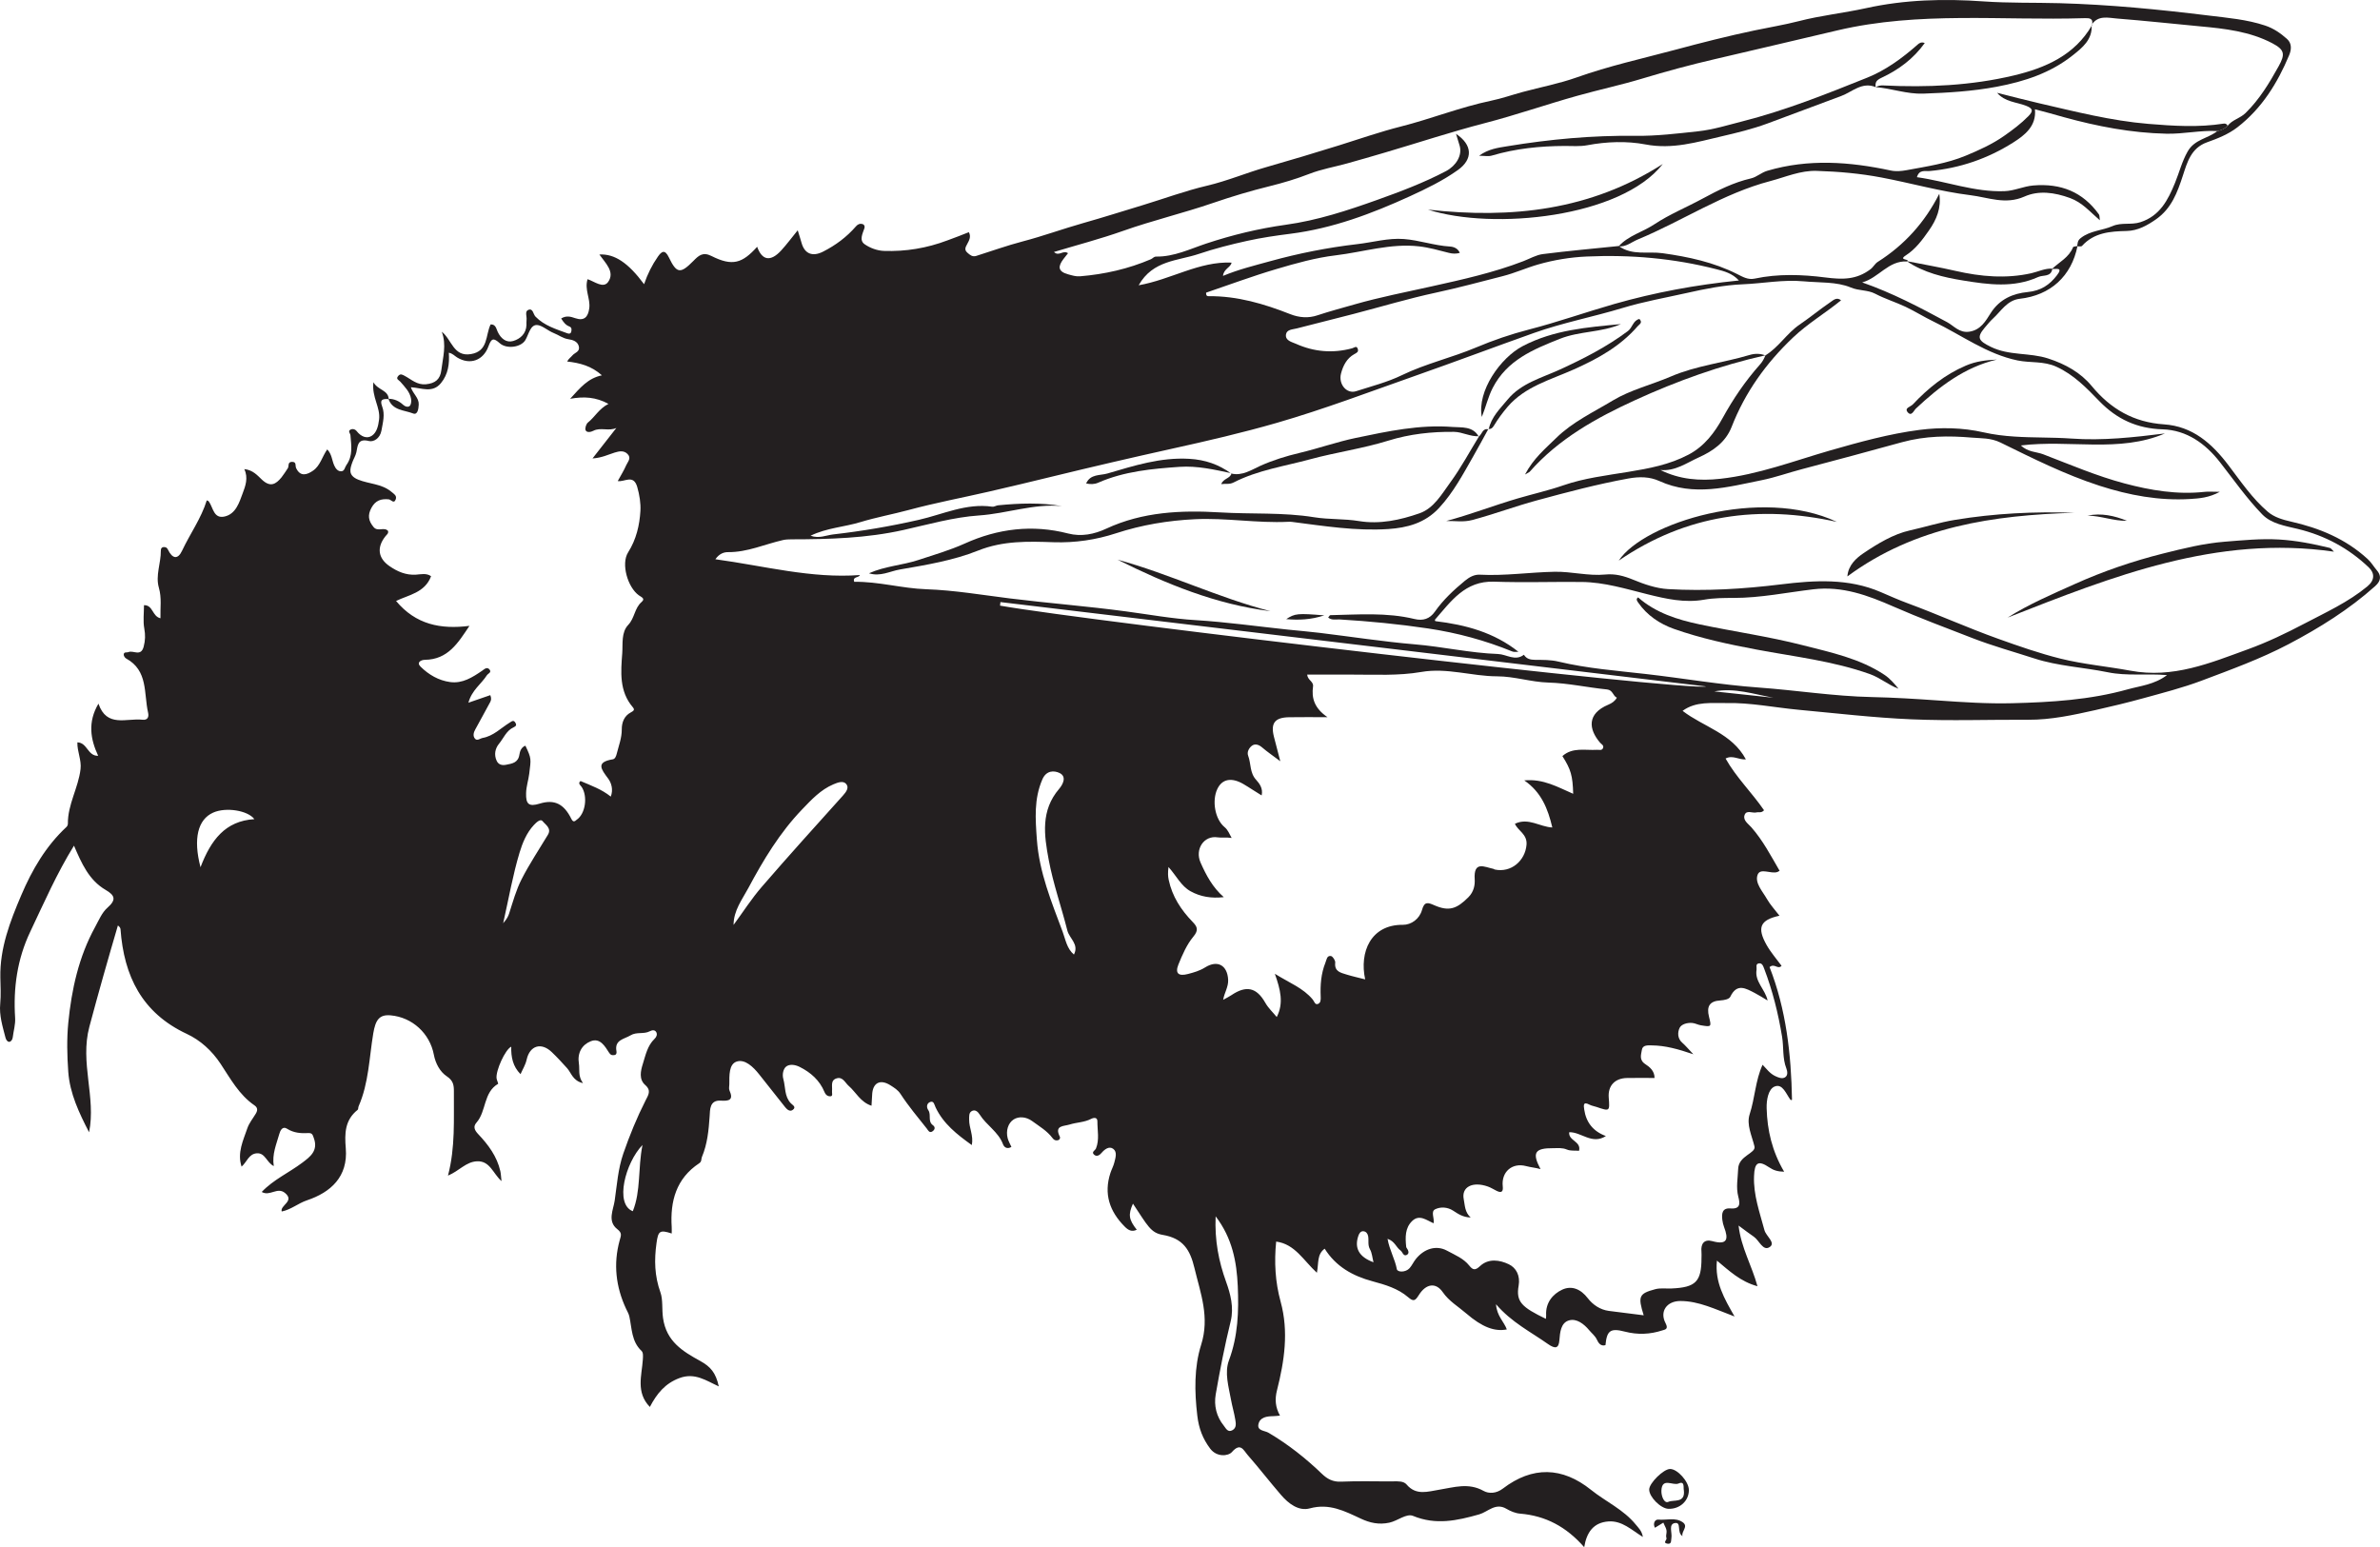 <?xml version="1.0" encoding="UTF-8"?>
<svg xmlns="http://www.w3.org/2000/svg" xmlns:xlink="http://www.w3.org/1999/xlink" width="324.467pt" height="210.929pt" viewBox="0 0 324.467 210.929" version="1.1">
<defs>
<clipPath id="clip1">
  <path d="M 225 207 L 230 207 L 230 210.93 L 225 210.93 Z M 225 207 "/>
</clipPath>
</defs>
<g id="surface1">
<path style=" stroke:none;fill-rule:evenodd;fill:rgb(13.73%,12.16%,12.549%);fill-opacity:1;" d="M 241.773 95.121 C 239.129 94.645 236.477 93.738 233.711 94.258 C 236.398 94.547 239.086 94.832 241.773 95.121 M 187.25 172.086 C 187.086 171.445 187.051 170.816 186.773 170.324 C 186.434 169.723 186.629 169.117 186.52 168.527 C 186.453 168.16 186.23 167.891 185.879 167.859 C 185.5 167.824 185.309 168.133 185.191 168.465 C 184.609 170.145 185.27 171.363 187.25 172.086 M 87.59 156.098 C 85.25 158.523 83.773 164.168 86.27 165.125 C 87.391 162.344 86.949 159.34 87.59 156.098 M 68.598 125.863 C 69.137 125.246 69.285 124.914 69.414 124.527 C 69.922 122.949 70.363 121.324 71.113 119.859 C 72.176 117.777 73.484 115.824 74.691 113.816 C 75.238 112.91 74.355 112.434 73.973 111.949 C 73.691 111.586 73.133 112.102 72.793 112.465 C 71.781 113.543 71.223 114.941 70.828 116.25 C 69.922 119.254 69.383 122.371 68.598 125.863 M 27.336 118.23 C 28.746 114.531 30.707 111.914 34.68 111.676 C 33.797 110.492 30.816 110.004 29.066 110.781 C 26.98 111.707 26.309 114.316 27.336 118.23 M 146.41 130.137 C 147.137 128.723 145.785 127.945 145.512 126.855 C 144.703 123.641 143.586 120.504 142.973 117.23 C 142.34 113.84 141.859 110.5 144.398 107.539 C 144.867 106.992 145.488 105.891 144.457 105.387 C 143.711 105.027 142.648 105.008 142.109 106.246 C 140.941 108.934 141.156 111.633 141.359 114.473 C 141.68 118.949 143.359 122.965 144.879 127.051 C 145.266 128.09 145.441 129.32 146.41 130.137 M 165.727 165.82 C 165.594 169.121 166.133 171.93 167.168 174.789 C 167.73 176.348 168.25 178.23 167.777 180.141 C 166.969 183.43 166.32 186.766 165.738 190.102 C 165.477 191.617 165.836 193.125 166.84 194.363 C 167.109 194.691 167.379 195.359 168.043 194.965 C 168.586 194.645 168.492 194.059 168.414 193.578 C 168.266 192.648 167.988 191.738 167.82 190.809 C 167.5 189.035 166.918 187.137 167.543 185.461 C 168.781 182.145 168.895 178.754 168.746 175.34 C 168.598 172.043 168.012 168.809 165.727 165.82 M 100.008 126.094 C 101.289 124.352 102.457 122.52 103.863 120.895 C 107.488 116.699 111.207 112.586 114.914 108.465 C 115.371 107.957 115.805 107.367 115.344 106.859 C 114.945 106.418 114.254 106.656 113.629 106.922 C 111.867 107.668 110.625 109.023 109.348 110.352 C 106.309 113.516 104.066 117.242 102.023 121.066 C 101.188 122.629 100.016 124.113 100.008 126.094 M 136.391 82.082 L 136.336 82.566 C 148.941 84.777 229.672 94.219 232.605 93.586 C 200.535 89.75 168.465 85.918 136.391 82.082 M 237.07 38.238 C 236.156 37.238 235 36.961 234.012 36.707 C 228.207 35.215 222.27 34.699 216.293 34.973 C 214.082 35.07 211.836 35.441 209.707 36.051 C 208.082 36.516 206.504 37.234 204.848 37.652 C 201.84 38.418 198.844 39.234 195.801 39.887 C 192.012 40.699 188.285 41.824 184.527 42.801 C 181.953 43.469 179.375 44.121 176.797 44.773 C 176.215 44.922 175.414 44.906 175.316 45.609 C 175.203 46.445 176.137 46.629 176.66 46.863 C 179.129 47.973 181.707 48.195 184.336 47.484 C 184.645 47.402 184.953 47.059 185.113 47.59 C 185.23 47.98 184.973 48.094 184.625 48.285 C 183.609 48.844 183.094 49.863 182.82 50.93 C 182.445 52.379 183.598 53.742 184.867 53.336 C 186.965 52.66 189.156 52.102 191.102 51.156 C 194.379 49.566 197.918 48.77 201.254 47.363 C 203.551 46.395 205.98 45.559 208.453 44.922 C 212.367 43.914 216.191 42.555 220.082 41.441 C 225.578 39.875 231.188 38.828 237.07 38.238 M 189.164 168.891 C 189.441 170.453 190.18 171.66 190.43 173.02 C 190.512 173.465 191.633 173.496 192.172 172.887 C 192.5 172.512 192.707 172.035 193.02 171.645 C 194.172 170.211 195.828 169.719 197.27 170.504 C 198.34 171.086 199.523 171.547 200.316 172.551 C 200.789 173.145 201.121 173.223 201.758 172.621 C 202.93 171.516 204.461 171.77 205.691 172.355 C 206.711 172.84 207.273 173.926 207.039 175.266 C 206.641 177.504 207.5 178.219 210.754 179.801 C 210.766 179.625 210.797 179.457 210.785 179.289 C 210.699 177.613 211.68 176.426 212.977 175.82 C 214.254 175.227 215.5 175.723 216.469 176.992 C 217.137 177.859 218.129 178.555 219.324 178.715 C 220.895 178.922 222.465 179.113 224.086 179.316 C 223.281 176.734 223.426 176.355 225.66 175.758 C 226.352 175.57 227.129 175.691 227.863 175.66 C 231.191 175.516 231.965 174.73 231.965 171.5 C 231.965 171.215 231.992 170.93 231.961 170.648 C 231.848 169.539 232.355 168.906 233.43 169.203 C 235.516 169.777 235.668 168.918 235.047 167.293 C 234.93 166.984 234.852 166.652 234.809 166.324 C 234.703 165.473 234.762 164.656 235.918 164.746 C 237.312 164.855 237.219 164.047 236.984 163.148 C 236.652 161.867 236.922 160.617 236.965 159.348 C 237.027 157.539 239.422 157.238 239.188 156.289 C 238.832 154.816 238.07 153.324 238.535 151.898 C 239.258 149.68 239.312 147.305 240.293 145.16 C 240.84 145.715 241.277 146.359 242.035 146.711 C 242.48 146.918 242.93 147.094 243.316 146.895 C 243.797 146.641 243.672 146.02 243.535 145.66 C 242.988 144.266 243.188 142.777 242.953 141.344 C 242.43 138.16 241.66 135.07 240.512 132.062 C 240.359 131.668 240.227 131.25 239.754 131.344 C 239.305 131.43 239.523 131.898 239.473 132.203 C 239.199 133.832 240.641 134.844 240.98 136.402 C 240.352 136.027 239.812 135.676 239.242 135.383 C 238.023 134.758 236.805 133.984 235.895 135.883 C 235.73 136.227 235.07 136.355 234.523 136.391 C 233.082 136.48 232.629 137.188 232.992 138.625 C 233.34 140.008 233.332 140.023 231.855 139.773 C 231.477 139.711 231.117 139.504 230.734 139.465 C 230.047 139.391 229.227 139.621 228.98 140.137 C 228.703 140.719 228.664 141.574 229.352 142.164 C 229.773 142.527 230.129 142.965 230.859 143.73 C 228.727 143.004 227.023 142.543 225.238 142.52 C 224.668 142.512 223.938 142.434 223.836 143.137 C 223.746 143.762 223.418 144.492 224.312 145.078 C 224.855 145.43 225.578 145.98 225.566 146.961 C 224.289 146.961 223.047 146.938 221.801 146.965 C 220.137 147 219.195 148.031 219.32 149.633 C 219.465 151.527 219.465 151.527 217.652 150.91 C 217.336 150.801 216.992 150.754 216.703 150.602 C 215.82 150.137 215.891 150.676 215.977 151.254 C 216.234 153.012 217.188 154.238 218.934 154.879 C 217.023 156.094 215.578 154.309 213.93 154.355 C 213.797 155.535 215.594 155.574 215.273 156.887 C 214.719 156.84 214.109 156.926 213.621 156.719 C 212.996 156.453 212.391 156.535 211.781 156.531 C 209.227 156.512 208.832 157.141 210.02 159.387 C 209.348 159.188 208.711 159.152 208.066 158.977 C 206.129 158.457 204.656 159.793 204.871 161.73 C 204.949 162.434 204.727 162.688 204.047 162.355 C 203.645 162.16 203.266 161.91 202.848 161.762 C 200.758 161.023 199.211 161.816 199.555 163.504 C 199.719 164.32 199.684 165.258 200.496 165.98 C 199.457 165.957 198.785 165.492 198.102 165.047 C 197.328 164.543 196.387 164.508 195.668 164.855 C 195.016 165.172 195.578 166.07 195.445 166.77 C 194.484 166.359 193.504 165.5 192.512 166.469 C 191.543 167.414 191.578 168.691 191.703 169.941 C 191.707 170 191.723 170.062 191.754 170.105 C 192.004 170.445 192.195 170.898 191.754 171.098 C 191.312 171.297 191.207 170.668 190.93 170.473 C 190.332 170.059 190.172 169.223 189.164 168.891 M 167.91 114.238 C 167.191 114.125 166.578 114.246 165.992 114.156 C 164.145 113.867 162.863 115.77 163.676 117.602 C 164.438 119.316 165.316 120.98 166.84 122.309 C 165.152 122.5 163.664 122.258 162.312 121.508 C 161.02 120.797 160.375 119.395 159.301 118.199 C 159.211 118.957 159.219 119.434 159.328 119.949 C 159.809 122.219 161.012 124.047 162.586 125.676 C 163.215 126.324 163.449 126.789 162.691 127.695 C 161.789 128.777 161.195 130.16 160.656 131.488 C 160.168 132.703 160.664 133.129 161.973 132.781 C 162.773 132.57 163.543 132.355 164.289 131.891 C 166.016 130.812 167.332 131.625 167.434 133.562 C 167.484 134.555 166.918 135.332 166.754 136.305 C 167.203 136.055 167.559 135.887 167.883 135.668 C 169.879 134.324 171.293 134.59 172.488 136.691 C 172.926 137.469 173.543 138.008 174.059 138.652 C 175.039 136.742 174.559 134.91 173.801 132.754 C 175.789 134 177.672 134.699 178.965 136.266 C 179.176 136.52 179.262 136.984 179.633 136.883 C 180.07 136.758 180.07 136.281 180.051 135.871 C 179.984 134.289 180.094 132.742 180.695 131.242 C 180.867 130.816 180.891 130.25 181.449 130.336 C 181.695 130.375 182.062 130.945 182.031 131.238 C 181.895 132.461 182.793 132.609 183.578 132.859 C 184.395 133.113 185.234 133.293 186.117 133.52 C 185.301 129.812 186.879 126.039 191.246 126.082 C 192.406 126.094 193.527 125.273 193.863 124.055 C 194.184 122.887 194.66 123.023 195.523 123.406 C 197.574 124.312 198.629 123.875 200.184 122.324 C 200.961 121.551 201.09 120.59 201.047 119.887 C 200.879 117.309 202.367 118.199 203.617 118.457 C 203.668 118.469 203.711 118.527 203.766 118.539 C 205.992 119.027 207.934 117.363 208.113 115.156 C 208.227 113.707 206.926 113.258 206.531 112.305 C 208.371 111.418 209.961 112.746 211.629 112.809 C 211.023 110.246 210.129 107.988 207.801 106.391 C 210.422 106.141 212.398 107.328 214.473 108.219 C 214.406 105.742 214.164 104.914 213.004 103.078 C 214.395 101.836 216.102 102.32 217.711 102.223 C 218.016 102.203 218.438 102.379 218.562 101.922 C 218.652 101.594 218.32 101.457 218.141 101.25 C 216.551 99.395 216.348 97.293 219.262 96.07 C 219.75 95.867 220.164 95.59 220.426 95.117 C 219.879 94.871 219.895 94.074 219.086 93.992 C 216.418 93.727 213.77 93.129 211.105 93.055 C 208.723 92.988 206.469 92.207 204.098 92.203 C 200.645 92.195 197.27 91 193.766 91.609 C 190.629 92.152 187.441 91.961 184.277 91.969 C 182.262 91.973 180.25 91.969 178.207 91.969 C 178.277 92.742 179.102 92.91 179.008 93.578 C 178.785 95.176 179.184 96.547 180.977 97.773 C 178.891 97.773 177.32 97.754 175.754 97.781 C 173.797 97.812 173.207 98.578 173.676 100.441 C 173.934 101.461 174.203 102.477 174.543 103.781 C 173.535 103.023 172.758 102.492 172.047 101.883 C 171.594 101.496 171.078 101.359 170.668 101.672 C 170.293 101.957 169.965 102.516 170.16 103.023 C 170.57 104.102 170.359 105.348 171.25 106.316 C 171.691 106.805 172.219 107.477 172 108.441 C 171.512 108.137 171.145 107.902 170.773 107.672 C 170.348 107.406 169.93 107.125 169.496 106.879 C 167.875 105.945 166.602 106.199 165.957 107.57 C 165.211 109.148 165.625 111.668 166.941 112.758 C 167.43 113.16 167.586 113.676 167.91 114.238 M 207.754 89.262 C 208.113 89.832 208.625 89.949 209.289 89.957 C 210.348 89.969 211.387 89.938 212.473 90.199 C 216.387 91.137 220.422 91.434 224.406 91.891 C 229.52 92.473 234.598 93.363 239.742 93.73 C 244.891 94.102 250.008 94.922 255.18 95.031 C 258.207 95.094 261.23 95.285 264.234 95.496 C 267.602 95.73 270.973 95.957 274.324 95.871 C 279.621 95.738 284.934 95.418 290.07 93.98 C 291.797 93.5 293.711 93.336 295.434 92.035 C 292.559 91.809 289.957 92.184 287.367 91.652 C 284.039 90.973 280.566 90.812 277.367 89.773 C 274.559 88.863 271.691 88.074 268.914 86.996 C 265.316 85.602 261.691 84.25 258.16 82.703 C 254.656 81.164 251.16 79.871 247.215 80.34 C 243.598 80.766 240.027 81.516 236.336 81.516 C 235.035 81.516 233.637 81.52 232.305 81.758 C 229.68 82.219 227.125 81.645 224.645 81.027 C 221.66 80.285 218.727 79.371 215.629 79.34 C 211.645 79.301 207.656 79.438 203.68 79.301 C 199.719 79.168 197.809 81.992 195.625 84.488 C 195.59 84.523 195.68 84.668 195.68 84.68 C 199.824 85.176 203.703 86.227 207.008 88.859 C 206.727 88.852 206.414 88.918 206.172 88.816 C 202.465 87.305 198.676 86.273 194.672 85.676 C 190.668 85.078 186.668 84.691 182.637 84.449 C 182.129 84.422 181.555 84.594 181.07 84.188 C 181.223 84.008 181.285 83.867 181.352 83.867 C 185.188 83.789 189.035 83.469 192.824 84.387 C 194.004 84.672 194.922 84.379 195.625 83.379 C 196.762 81.762 198.184 80.441 199.707 79.18 C 200.367 78.637 201.023 78.312 201.746 78.348 C 205.156 78.527 208.531 78.016 211.926 77.949 C 214.258 77.902 216.531 78.551 218.863 78.324 C 220.18 78.195 221.379 78.508 222.621 79.02 C 224.141 79.648 225.785 80.219 227.402 80.312 C 232.547 80.613 237.684 80.297 242.801 79.668 C 247.406 79.105 252 78.816 256.41 80.723 C 257.625 81.246 258.852 81.793 260.074 82.242 C 264.215 83.773 268.242 85.594 272.406 87.082 C 275.211 88.086 278.059 89.082 280.902 89.789 C 283.996 90.559 287.289 90.852 290.434 91.434 C 296.281 92.52 301.312 90.387 306.465 88.516 C 309.09 87.562 311.637 86.344 314.113 85.043 C 317.066 83.492 320.133 82.102 322.742 79.945 C 323.762 79.102 323.77 78.145 322.926 77.344 C 320.188 74.742 316.98 73.012 313.27 72.113 C 311.582 71.703 309.66 71.418 308.41 70.125 C 306.285 67.934 304.527 65.41 302.641 63 C 300.684 60.5 298.148 58.637 294.828 58.531 C 291.375 58.422 288.613 57.176 286.207 54.691 C 284.473 52.902 282.727 51.078 280.34 49.992 C 278.605 49.203 276.805 49.496 275.066 49.141 C 270.848 48.27 267.406 45.672 263.617 43.848 C 262.316 43.223 261.09 42.445 259.789 41.828 C 258.43 41.188 256.977 40.742 255.652 40.047 C 254.605 39.5 253.453 39.672 252.324 39.195 C 250.398 38.387 248.051 38.555 245.879 38.352 C 243.098 38.094 240.348 38.645 237.582 38.758 C 235.035 38.863 232.457 39.379 229.977 39.938 C 227.07 40.59 224.125 41.105 221.234 41.98 C 217.227 43.195 213.059 43.992 209.117 45.395 C 203.758 47.297 198.422 49.309 193.062 51.191 C 186.77 53.402 180.527 55.781 174.094 57.641 C 169.344 59.012 164.543 60.121 159.734 61.184 C 154.309 62.383 148.906 63.641 143.508 64.957 C 140.605 65.668 137.699 66.359 134.785 67.031 C 131.164 67.863 127.504 68.551 123.922 69.516 C 121.727 70.109 119.48 70.516 117.312 71.176 C 115.109 71.852 112.742 71.953 110.504 73.035 C 111.672 73.457 112.609 72.973 113.582 72.859 C 117.512 72.41 121.395 71.75 125.254 70.871 C 128.559 70.121 131.73 68.566 135.27 69.078 C 135.523 69.117 135.805 68.914 136.082 68.887 C 138.977 68.605 141.875 68.5 144.77 68.996 C 140.922 68.637 137.281 70.012 133.492 70.27 C 130.027 70.504 126.594 71.488 123.188 72.25 C 118.121 73.383 113.039 73.52 107.914 73.527 C 107.52 73.531 107.117 73.539 106.734 73.629 C 104.25 74.195 101.891 75.297 99.262 75.273 C 98.742 75.27 98.094 75.434 97.527 76.242 C 104.219 77.152 110.574 78.891 117.234 78.395 C 117.062 78.82 116.211 78.555 116.449 79.32 C 119.758 79.266 122.984 80.223 126.285 80.332 C 130.113 80.465 133.902 81.113 137.664 81.582 C 142.934 82.238 148.234 82.641 153.504 83.352 C 156.656 83.773 159.805 84.352 163.008 84.543 C 167.199 84.801 171.371 85.391 175.547 85.832 C 177 85.984 178.453 86.102 179.902 86.277 C 184.23 86.801 188.547 87.477 192.887 87.844 C 196.684 88.16 200.414 89.027 204.215 89.16 C 205.387 89.199 206.562 90.184 207.754 89.262 M 52.953 54.367 C 53.719 54.371 54.383 54.652 54.938 55.168 C 55.227 55.438 55.629 55.547 55.855 55.344 C 56.051 55.168 56.094 54.707 56.047 54.398 C 55.887 53.418 55.188 52.746 54.57 52.031 C 54.387 51.82 53.914 51.684 54.293 51.25 C 54.586 50.914 54.84 51.062 55.172 51.242 C 56.09 51.73 56.855 52.508 58.07 52.387 C 59.34 52.262 60.023 51.715 60.172 50.441 C 60.371 48.734 60.906 47.039 60.227 45.223 C 61.598 46.285 61.805 48.676 64.207 48.273 C 66.598 47.875 66.164 45.695 66.887 44.227 C 67.582 44.195 67.656 44.816 67.848 45.23 C 68.281 46.164 69.039 46.762 69.965 46.488 C 70.91 46.207 71.734 45.504 71.773 44.312 C 71.785 44.082 71.75 43.852 71.785 43.629 C 71.852 43.152 71.508 42.453 72.023 42.246 C 72.68 41.984 72.68 42.832 73.004 43.164 C 74.207 44.402 75.812 44.871 77.363 45.445 C 77.617 45.539 77.824 45.477 77.879 45.215 C 77.938 44.945 77.973 44.645 77.617 44.508 C 77.113 44.316 76.82 43.926 76.504 43.418 C 77.215 42.988 77.789 43.16 78.441 43.383 C 79.621 43.781 80.176 43.25 80.336 42.023 C 80.508 40.707 79.668 39.492 80.102 38.062 C 81.039 38.367 82.25 39.379 82.914 38.43 C 83.863 37.066 82.539 35.867 81.711 34.695 C 83.793 34.586 85.637 35.82 87.809 38.746 C 88.285 37.344 88.906 36.113 89.691 34.988 C 90.199 34.258 90.648 33.965 91.188 35.09 C 92.254 37.312 92.762 37.359 94.52 35.582 C 95.23 34.859 95.805 34.301 96.984 34.895 C 99.867 36.348 101.207 35.883 103.223 33.645 C 103.895 35.523 105.059 35.719 106.504 34.141 C 107.262 33.312 107.934 32.402 108.754 31.395 C 108.961 32.074 109.129 32.578 109.27 33.09 C 109.691 34.625 110.781 35.031 112.203 34.309 C 113.93 33.434 115.438 32.309 116.699 30.852 C 116.953 30.555 117.254 30.445 117.605 30.555 C 117.863 30.633 117.918 30.902 117.848 31.109 C 117.594 31.855 117.117 32.754 117.863 33.285 C 118.598 33.809 119.602 34.176 120.504 34.207 C 123.469 34.312 126.359 33.832 129.168 32.77 C 130.141 32.402 131.129 32.051 132.086 31.652 C 132.418 32.27 132.125 32.777 131.859 33.27 C 131.641 33.684 131.414 34.035 131.887 34.453 C 132.246 34.77 132.578 35.051 133.086 34.891 C 135.195 34.227 137.281 33.473 139.418 32.914 C 142.207 32.184 144.91 31.195 147.68 30.41 C 150.391 29.645 153.098 28.785 155.801 27.965 C 158.715 27.078 161.574 26.02 164.555 25.316 C 167.285 24.676 169.902 23.566 172.605 22.793 C 175.941 21.836 179.277 20.844 182.578 19.809 C 185.359 18.938 188.141 17.969 190.957 17.254 C 195.098 16.207 199.078 14.609 203.266 13.734 C 204.719 13.434 206.141 12.934 207.578 12.543 C 210.039 11.879 212.582 11.398 214.949 10.555 C 219.344 8.988 223.887 7.992 228.363 6.793 C 231.938 5.832 235.559 4.91 239.207 4.145 C 241.207 3.723 243.23 3.395 245.227 2.883 C 248.234 2.105 251.355 1.781 254.395 1.113 C 259.695 -0.059 265.078 -0.191 270.422 0.191 C 273.887 0.434 277.332 0.34 280.781 0.434 C 287.586 0.625 294.348 1.285 301.102 2.117 C 303.707 2.438 306.305 2.648 308.824 3.488 C 309.984 3.879 310.914 4.531 311.789 5.309 C 312.5 5.941 312.375 6.82 312.082 7.523 C 310.492 11.332 308.352 14.781 305.031 17.352 C 303.793 18.309 302.324 18.887 300.879 19.402 C 298.691 20.184 298.176 22.164 297.594 23.934 C 296.836 26.254 296.047 28.41 293.941 29.891 C 292.715 30.75 291.434 31.453 289.949 31.488 C 287.684 31.543 285.504 31.691 283.844 33.523 C 283.734 33.645 283.406 33.57 283.18 33.586 C 283.258 33.18 283.191 32.832 283.664 32.457 C 284.965 31.43 286.59 31.441 288 30.824 C 289.23 30.285 290.551 30.699 291.797 30.293 C 294.461 29.434 295.562 27.273 296.52 24.934 C 297.102 23.516 297.461 22.031 298.242 20.656 C 299.191 18.973 301.02 18.895 302.293 17.867 C 302.832 17.766 303.309 17.547 303.699 17.145 C 304.332 16.324 305.391 16.141 306.145 15.402 C 308.043 13.539 309.375 11.328 310.645 9.039 C 311.562 7.395 311.473 6.785 309.785 5.895 C 306.719 4.285 303.297 3.898 299.973 3.594 C 296.184 3.238 292.398 2.824 288.609 2.527 C 287.406 2.434 286.031 2.027 285.148 3.391 C 285.152 3.395 285.195 3.441 285.195 3.441 C 285.441 2.457 284.816 2.457 284.133 2.477 C 272.922 2.824 261.648 1.523 250.516 4.137 C 244.953 5.441 239.387 6.762 233.82 8.055 C 230.477 8.828 227.156 9.727 223.871 10.719 C 220.953 11.598 217.977 12.234 215.047 13.055 C 210.828 14.234 206.68 15.684 202.441 16.781 C 197.875 17.965 193.398 19.445 188.879 20.777 C 187.129 21.293 185.379 21.801 183.621 22.289 C 181.914 22.762 180.145 23.062 178.504 23.703 C 176.723 24.395 174.922 24.93 173.078 25.387 C 170.492 26.023 167.918 26.797 165.422 27.652 C 161.348 29.055 157.16 30.043 153.102 31.48 C 150.035 32.566 146.879 33.391 143.688 34.352 C 144.367 35.016 144.93 34.039 145.605 34.52 C 145.379 34.805 145.176 35.059 144.98 35.312 C 144.242 36.289 144.172 37 145.605 37.395 C 146.156 37.547 146.68 37.715 147.242 37.668 C 150.586 37.391 153.824 36.66 156.914 35.336 C 157.156 35.23 157.297 34.977 157.633 34.98 C 160.055 35.016 162.242 33.938 164.438 33.207 C 167.992 32.027 171.652 31.148 175.277 30.645 C 179.629 30.043 183.699 28.699 187.738 27.258 C 190.918 26.121 194.113 24.918 197.133 23.328 C 198.496 22.609 199.363 21.207 199.004 19.898 C 198.859 19.383 198.691 18.875 198.5 18.246 C 200.762 19.75 200.832 21.703 198.754 23.18 C 196.727 24.625 194.508 25.703 192.234 26.746 C 187.004 29.137 181.684 31.137 175.941 31.867 C 173.957 32.117 171.965 32.406 170.012 32.84 C 167.797 33.328 165.586 33.891 163.441 34.613 C 160.59 35.578 157.164 35.457 155.234 38.891 C 159.66 38.113 163.465 35.609 167.898 35.801 C 167.805 36.445 166.82 36.648 166.734 37.613 C 168.883 36.719 171.004 36.207 173.105 35.625 C 177.027 34.539 181.008 33.75 185.047 33.281 C 187.164 33.039 189.254 32.422 191.391 32.586 C 193.5 32.746 195.531 33.48 197.664 33.609 C 198.188 33.641 198.762 33.855 199.016 34.477 C 198.508 34.617 198.039 34.602 197.531 34.473 C 196.184 34.133 194.832 33.742 193.461 33.586 C 189.598 33.145 185.879 34.355 182.102 34.809 C 179.363 35.137 176.656 35.895 174.004 36.684 C 170.746 37.645 167.559 38.836 164.43 39.898 C 164.41 40.383 164.633 40.379 164.773 40.379 C 168.672 40.34 172.328 41.418 175.898 42.828 C 177.145 43.32 178.402 43.395 179.605 42.988 C 181.277 42.434 182.984 41.98 184.668 41.5 C 188.125 40.508 191.676 39.824 195.191 39.039 C 199.41 38.102 203.629 37.168 207.672 35.609 C 208.555 35.273 209.418 34.758 210.332 34.641 C 213.773 34.203 217.238 33.895 220.691 33.539 C 222.504 34.879 224.684 34.238 226.664 34.52 C 230.211 35.016 233.629 35.75 236.828 37.363 C 237.59 37.746 238.309 38.176 239.211 37.984 C 242.41 37.301 245.699 37.422 248.84 37.824 C 251.191 38.125 253.078 38.152 254.996 36.711 C 255.41 36.402 255.582 35.965 256.008 35.695 C 259.641 33.395 262.422 30.305 264.383 26.422 C 264.68 28.352 264.016 29.93 262.969 31.426 C 262.074 32.715 261.121 33.988 259.816 34.82 C 258.719 35.523 260.488 35.281 259.984 35.645 C 257.438 35.504 256.121 37.898 253.871 38.5 C 257.992 39.938 261.723 41.902 265.449 43.918 C 266.352 44.406 267.094 45.395 268.422 45.227 C 270.043 45.016 270.734 43.715 271.398 42.676 C 272.625 40.746 274.484 40.004 276.418 39.816 C 278.254 39.637 279.418 38.84 280.43 37.523 C 281.309 36.387 280.289 36.711 279.754 36.664 C 280.746 35.719 282.066 35.098 282.617 33.711 C 282.664 33.59 283.016 33.594 283.227 33.539 C 282.406 37.652 279.551 40.262 275.348 40.734 C 273.629 40.93 272.805 42.426 271.703 43.43 C 271.355 43.742 270.918 44.27 270.551 44.707 C 269.43 46.043 269.758 46.477 271.418 47.289 C 273.922 48.52 276.672 48.039 279.234 48.875 C 281.594 49.645 283.648 50.793 285.16 52.621 C 287.762 55.773 290.895 57.57 295.016 57.852 C 298.906 58.117 301.543 60.43 303.84 63.469 C 305.492 65.648 307.059 67.961 309.168 69.766 C 310.047 70.52 311.211 70.855 312.316 71.105 C 316.211 71.988 319.773 73.457 322.773 76.203 C 323.293 76.676 323.598 77.238 324.023 77.734 C 324.633 78.438 324.66 79.148 323.809 79.906 C 320.238 83.098 316.219 85.602 312.004 87.82 C 308.191 89.824 304.133 91.293 300.121 92.805 C 297.574 93.762 294.867 94.457 292.211 95.188 C 290.035 95.789 287.812 96.324 285.621 96.816 C 282.637 97.484 279.609 98.141 276.5 98.125 C 271.207 98.098 265.906 98.293 260.621 98.066 C 255.465 97.848 250.324 97.238 245.18 96.762 C 241.887 96.453 238.594 95.77 235.316 95.848 C 233.402 95.891 231.223 95.566 229.387 96.91 C 232.23 99.105 236.117 99.965 238.016 103.523 C 237.047 103.613 236.227 102.891 235.25 103.41 C 236.672 105.953 238.832 108.047 240.492 110.461 C 240.133 110.875 239.766 110.676 239.457 110.758 C 238.906 110.902 238.074 110.359 237.828 111.148 C 237.609 111.852 238.352 112.312 238.77 112.793 C 240.348 114.59 241.43 116.68 242.617 118.719 C 242.418 118.824 242.371 118.859 242.32 118.879 C 241.406 119.188 239.965 118.258 239.609 119.277 C 239.219 120.387 240.297 121.52 240.887 122.559 C 241.344 123.363 242 124.055 242.598 124.84 C 239.949 125.414 239.496 126.457 240.855 128.855 C 241.422 129.855 242.203 130.738 242.883 131.672 C 242.344 132.23 241.93 131.273 241.246 131.844 C 243.496 137.578 244.199 143.715 244.305 149.945 C 244.227 149.953 244.137 149.984 244.117 149.961 C 243.5 149.164 243.039 147.664 241.922 148.133 C 241.078 148.484 240.816 149.957 240.848 151.078 C 240.926 154.078 241.586 156.945 243.234 159.742 C 242.332 159.719 241.793 159.547 241.211 159.156 C 239.703 158.141 239.195 158.461 239.129 160.344 C 239.031 162.91 239.898 165.277 240.547 167.707 C 240.766 168.531 242.121 169.422 241.273 170.004 C 240.348 170.637 239.84 169.094 239.086 168.59 C 238.484 168.188 237.918 167.738 237.02 167.082 C 237.363 170.098 238.828 172.523 239.598 175.352 C 237.258 174.715 235.758 173.258 234.07 171.859 C 233.762 174.812 235.082 177.039 236.473 179.477 C 233.82 178.484 231.605 177.371 229.094 177.367 C 227.25 177.359 226.219 178.781 227.07 180.395 C 227.504 181.223 226.988 181.258 226.648 181.367 C 224.961 181.922 223.258 181.992 221.508 181.539 C 219.539 181.027 219.062 181.402 218.875 183.383 C 218.207 183.59 217.891 183.031 217.711 182.645 C 217.453 182.094 217.004 181.77 216.648 181.34 C 215.938 180.484 214.941 179.734 213.941 180 C 212.785 180.305 212.68 181.625 212.59 182.73 C 212.5 183.805 212.059 183.953 211.027 183.227 C 208.688 181.574 206.086 180.289 203.953 177.809 C 204.055 179.406 205.051 180.191 205.426 181.242 C 203.773 181.562 202.078 180.949 199.875 179.047 C 198.797 178.113 197.559 177.41 196.691 176.16 C 195.75 174.797 194.406 174.996 193.434 176.551 C 192.926 177.359 192.707 177.48 191.957 176.836 C 190.586 175.656 188.828 175.141 187.148 174.688 C 184.391 173.949 182.121 172.664 180.594 170.234 C 179.512 171.02 179.801 172.199 179.531 173.516 C 177.699 171.844 176.551 169.605 173.98 169.266 C 173.699 172.043 173.852 174.777 174.586 177.449 C 175.711 181.539 175.102 185.555 174.094 189.535 C 173.777 190.773 173.871 191.852 174.5 192.992 C 174.156 193.023 173.875 193.059 173.594 193.066 C 172.719 193.082 171.77 193.191 171.562 194.164 C 171.363 195.082 172.43 195.023 172.945 195.332 C 175.598 196.898 177.996 198.789 180.207 200.918 C 180.949 201.629 181.707 202.047 182.824 201.996 C 185.207 201.887 187.602 201.977 189.992 201.953 C 190.633 201.945 191.359 201.918 191.75 202.371 C 193.062 203.926 194.652 203.344 196.207 203.094 C 198.227 202.77 200.199 202.105 202.246 203.25 C 202.98 203.66 203.996 203.621 204.883 202.941 C 208.922 199.859 212.984 199.969 216.91 203.117 C 218.918 204.727 221.34 205.793 223.008 207.848 C 223.387 208.312 223.836 208.707 223.973 209.535 C 222.422 208.578 221.141 207.293 219.293 207.418 C 217.246 207.559 216.301 208.898 215.977 210.93 C 213.52 208.125 210.695 206.641 207.234 206.355 C 206.594 206.305 205.926 206.023 205.363 205.691 C 203.879 204.816 202.84 206.121 201.656 206.457 C 198.641 207.309 195.754 207.945 192.645 206.664 C 191.734 206.289 190.551 207.34 189.41 207.586 C 187.965 207.898 186.719 207.598 185.535 207.043 C 183.312 206.008 181.23 204.914 178.574 205.637 C 177.047 206.051 175.672 205 174.652 203.816 C 173.09 202.004 171.625 200.109 170.051 198.309 C 169.539 197.723 169.125 196.613 167.949 197.957 C 167.453 198.523 165.887 198.688 164.988 197.496 C 163.973 196.141 163.438 194.758 163.23 193.004 C 162.84 189.711 162.789 186.391 163.754 183.332 C 164.941 179.57 163.676 176.344 162.844 172.887 C 162.25 170.391 161.297 168.824 158.516 168.352 C 156.879 168.074 156.465 167.117 154.457 164.094 C 153.789 165.594 153.883 166.262 154.977 167.652 C 154.301 167.98 153.816 167.715 153.328 167.219 C 151.266 165.148 150.453 162.758 151.387 159.902 C 151.543 159.43 151.793 158.98 151.914 158.496 C 152.074 157.855 152.348 157.039 151.758 156.617 C 151.199 156.215 150.594 156.684 150.156 157.195 C 149.883 157.52 149.48 157.738 149.129 157.391 C 148.773 157.035 149.305 156.844 149.418 156.566 C 149.902 155.363 149.602 154.109 149.609 152.879 C 149.617 152.277 149.09 152.359 148.734 152.547 C 147.816 153.02 146.785 153.004 145.832 153.305 C 145.016 153.562 143.703 153.398 144.488 154.969 C 144.582 155.152 144.457 155.426 144.172 155.461 C 143.891 155.496 143.699 155.438 143.484 155.148 C 142.754 154.172 141.703 153.559 140.73 152.848 C 139.879 152.219 138.875 152.18 138.195 152.613 C 137.422 153.109 137.113 154.168 137.379 155.184 C 137.488 155.59 137.711 155.969 137.887 156.363 C 137.305 156.699 136.898 156.422 136.734 155.984 C 136.105 154.297 134.48 153.41 133.57 151.957 C 133.309 151.535 132.914 151.207 132.453 151.492 C 132.086 151.715 132.129 152.168 132.125 152.645 C 132.113 153.777 132.742 154.82 132.488 156.109 C 130.469 154.664 128.609 153.207 127.547 150.965 C 127.387 150.637 127.324 150.059 126.84 150.223 C 126.355 150.383 126.254 150.914 126.559 151.355 C 126.988 151.977 126.449 152.867 127.18 153.398 C 127.543 153.66 127.465 154 127.129 154.234 C 126.707 154.527 126.523 154.082 126.359 153.871 C 125.133 152.324 123.855 150.805 122.781 149.156 C 122.402 148.574 121.91 148.297 121.426 147.98 C 119.984 147.047 118.945 147.625 118.898 149.312 C 118.883 149.75 118.848 150.184 118.812 150.746 C 117.297 150.25 116.703 148.902 115.699 148.035 C 115.211 147.609 114.902 146.77 114.074 147.008 C 113.172 147.266 113.504 148.105 113.43 148.742 C 113.402 148.992 113.566 149.418 113.262 149.453 C 112.918 149.492 112.594 149.344 112.395 148.859 C 111.746 147.289 110.531 146.207 109.02 145.453 C 108.375 145.129 107.574 145.023 107.113 145.461 C 106.832 145.73 106.594 146.398 106.797 147.125 C 107.105 148.227 106.922 149.461 107.812 150.406 C 108.035 150.645 108.629 150.926 108.062 151.32 C 107.703 151.574 107.328 151.301 107.051 150.953 C 105.871 149.449 104.672 147.961 103.488 146.457 C 102.691 145.453 101.57 144.367 100.449 144.719 C 99.355 145.059 99.434 146.641 99.43 147.809 C 99.43 148.094 99.344 148.418 99.449 148.656 C 100.047 149.992 99.367 150.117 98.266 150.051 C 96.723 149.953 96.805 151.309 96.746 152.184 C 96.617 154.094 96.438 155.965 95.688 157.746 C 95.57 158.027 95.699 158.34 95.316 158.594 C 92.184 160.668 91.348 163.758 91.574 167.297 C 91.59 167.578 91.574 167.863 91.574 168.164 C 89.934 167.621 89.73 167.836 89.504 169.461 C 89.18 171.762 89.23 173.941 90.039 176.199 C 90.398 177.207 90.219 178.496 90.391 179.688 C 90.848 182.898 93.082 184.23 95.465 185.543 C 96.871 186.32 97.586 187.141 97.992 189.008 C 96.277 188.23 94.742 187.086 92.625 187.875 C 90.684 188.602 89.555 189.977 88.594 191.809 C 86.66 189.812 87.5 187.504 87.637 185.363 C 87.668 184.887 87.711 184.402 87.453 184.164 C 86.082 182.875 86.156 181.105 85.801 179.484 C 85.711 179.082 85.516 178.781 85.355 178.43 C 83.957 175.434 83.598 172.309 84.477 169.109 C 84.66 168.453 84.848 168.109 84.168 167.582 C 82.762 166.492 83.621 164.934 83.801 163.676 C 84.113 161.543 84.246 159.395 84.973 157.277 C 85.84 154.773 86.828 152.359 88.02 150.008 C 88.375 149.305 88.832 148.68 87.969 147.926 C 87.07 147.141 87.348 145.969 87.633 145.059 C 88.008 143.871 88.258 142.555 89.238 141.625 C 89.523 141.355 89.633 141.004 89.465 140.707 C 89.273 140.371 88.898 140.426 88.574 140.598 C 87.758 141.02 86.781 140.648 85.969 141.145 C 85.094 141.676 83.746 141.746 84.043 143.32 C 84.078 143.516 84.059 143.801 83.75 143.84 C 83.469 143.875 83.262 143.863 83.059 143.547 C 82.469 142.629 81.801 141.445 80.531 141.957 C 79.336 142.438 78.684 143.543 78.922 145 C 79.051 145.812 78.766 146.676 79.477 147.664 C 78.086 147.348 77.883 146.262 77.32 145.633 C 76.641 144.879 75.949 144.125 75.219 143.43 C 73.801 142.07 72.238 142.52 71.801 144.449 C 71.633 145.195 71.254 145.777 70.965 146.441 C 69.914 145.391 69.66 144.098 69.699 142.695 C 68.883 143.062 67.555 145.988 67.699 147.023 C 67.734 147.281 67.961 147.727 67.906 147.758 C 65.883 148.941 66.324 151.492 64.961 153.043 C 64.484 153.582 64.672 154.066 65.199 154.621 C 66.566 156.062 67.758 157.656 68.211 159.664 C 68.293 160.027 68.301 160.41 68.371 161.023 C 67.188 159.957 66.805 158.254 65.043 158.32 C 63.527 158.379 62.594 159.648 61.074 160.27 C 62.094 156.379 61.844 152.598 61.879 148.828 C 61.887 147.961 61.809 147.328 60.906 146.73 C 59.98 146.113 59.371 144.973 59.148 143.793 C 58.605 140.895 56.211 138.684 53.254 138.422 C 51.703 138.285 51.195 139.059 50.887 140.883 C 50.332 144.215 50.277 147.66 48.887 150.828 C 48.824 150.98 48.859 151.227 48.754 151.309 C 47.012 152.695 46.969 154.523 47.141 156.551 C 47.465 160.441 45.066 162.559 41.859 163.637 C 40.633 164.047 39.688 164.91 38.406 165.164 C 38.145 164.316 40.234 163.766 38.848 162.633 C 37.801 161.777 36.797 163.141 35.68 162.5 C 37.281 160.816 39.391 159.879 41.191 158.527 C 42.289 157.707 43.406 156.871 42.789 155.168 C 42.637 154.746 42.582 154.449 42.062 154.473 C 41.039 154.523 40.062 154.469 39.133 153.879 C 38.508 153.48 38.203 154.141 38.078 154.59 C 37.691 155.984 37.066 157.34 37.324 158.973 C 36.348 158.492 36.164 157.148 35.012 157.23 C 33.914 157.305 33.656 158.43 32.934 159.047 C 32.316 157.156 33.152 155.488 33.723 153.812 C 33.965 153.102 34.48 152.48 34.875 151.82 C 35.129 151.387 35.164 151.016 34.684 150.688 C 32.598 149.258 31.414 147.055 30.074 145.031 C 28.879 143.219 27.289 141.801 25.469 140.953 C 19.336 138.086 16.898 133.055 16.43 126.688 C 16.418 126.531 16.348 126.379 16.074 126.168 C 14.723 130.758 13.418 135.344 12.184 139.973 C 10.871 144.898 13.113 149.574 12.145 154.363 C 10.785 151.727 9.512 149.066 9.305 146.098 C 9.148 143.891 9.094 141.641 9.309 139.445 C 9.758 134.895 10.73 130.449 12.965 126.383 C 13.469 125.465 13.895 124.41 14.648 123.75 C 15.879 122.668 15.68 122.066 14.398 121.32 C 12.117 119.992 11.125 117.695 10.086 115.289 C 7.75 119.062 6 123.07 4.125 127.02 C 2.348 130.758 1.797 134.68 2.062 138.773 C 2.121 139.648 1.844 140.539 1.738 141.426 C 1.699 141.746 1.488 142.031 1.254 142.035 C 1.012 142.039 0.82 141.758 0.742 141.441 C 0.355 139.926 -0.125 138.445 0.031 136.828 C 0.141 135.645 0.07 134.441 0.047 133.246 C -0.027 129.258 1.359 125.656 2.887 122.07 C 4.379 118.562 6.258 115.348 9.066 112.734 C 9.176 112.633 9.254 112.445 9.254 112.301 C 9.223 109.68 10.68 107.406 10.98 104.855 C 11.129 103.613 10.52 102.484 10.547 101.207 C 11.914 101.234 11.941 103.086 13.383 103.039 C 12.328 100.773 11.934 98.453 13.422 95.93 C 14.551 99.238 17.246 97.875 19.422 98.121 C 20.176 98.207 20.312 97.691 20.188 97.152 C 19.59 94.535 20.215 91.41 17.191 89.77 C 17.027 89.68 16.855 89.406 16.867 89.23 C 16.891 88.832 17.285 88.996 17.516 88.898 C 18.184 88.617 19.219 89.578 19.59 88.148 C 19.812 87.293 19.828 86.559 19.672 85.695 C 19.484 84.676 19.629 83.594 19.629 82.504 C 20.879 82.477 20.734 84.023 21.875 84.289 C 21.836 82.863 22.062 81.523 21.66 80.125 C 21.176 78.453 21.945 76.777 21.926 75.09 C 21.922 74.762 22.062 74.555 22.434 74.586 C 22.676 74.605 22.793 74.719 22.91 74.957 C 23.508 76.184 24.242 76.316 24.824 75.078 C 25.906 72.77 27.43 70.676 28.191 68.211 C 28.285 68.262 28.414 68.289 28.473 68.371 C 29.066 69.199 29.121 70.766 30.633 70.414 C 32.176 70.055 32.629 68.465 33.09 67.238 C 33.445 66.289 33.879 65.156 33.305 63.953 C 34.48 64.07 35.109 64.828 35.707 65.391 C 36.852 66.465 37.598 66.031 38.379 65.078 C 38.691 64.688 38.953 64.254 39.234 63.84 C 39.43 63.555 39.168 62.973 39.809 62.965 C 40.465 62.957 40.219 63.484 40.367 63.805 C 40.949 65.059 41.879 64.723 42.695 64.152 C 43.668 63.473 43.926 62.23 44.613 61.266 C 45.246 61.922 45.25 62.746 45.559 63.441 C 45.73 63.832 46.043 64.293 46.551 64.25 C 46.984 64.211 47.008 63.699 47.223 63.402 C 48.145 62.121 47.887 60.723 47.777 59.34 C 47.758 59.098 47.43 58.809 47.723 58.609 C 48.016 58.41 48.398 58.484 48.637 58.789 C 49.191 59.5 50.004 59.875 50.707 59.398 C 51.359 58.953 51.566 58.102 51.68 57.199 C 51.891 55.539 50.668 54.176 50.906 52.113 C 51.578 53.242 52.914 53.148 53 54.414 C 52.285 54.363 51.707 54.391 52.094 55.398 C 52.516 56.5 52.199 57.578 52.004 58.695 C 51.809 59.797 50.906 60.281 50.293 60.125 C 48.711 59.715 48.773 60.828 48.586 61.652 C 48.469 62.164 48.199 62.566 48.039 63.016 C 47.719 63.914 47.402 64.812 48.844 65.395 C 50.324 65.992 52.023 65.941 53.332 67.027 C 53.707 67.336 54.137 67.566 53.949 68.078 C 53.699 68.754 53.316 68.105 52.996 68.074 C 51.965 67.973 51.184 68.219 50.637 69.234 C 50.102 70.23 50.215 70.98 50.918 71.84 C 51.5 72.555 52.352 71.793 52.895 72.371 C 53.004 72.723 52.727 72.879 52.559 73.094 C 51.34 74.617 51.523 76.102 53.117 77.191 C 54.188 77.926 55.336 78.43 56.707 78.344 C 57.379 78.301 58.133 78.098 58.77 78.555 C 57.922 80.82 55.695 81.098 53.996 81.93 C 56.68 85.152 60.07 85.82 64 85.324 C 62.453 87.637 61.082 89.918 57.922 89.953 C 57.441 89.957 56.727 90.285 57.336 90.887 C 58.441 91.977 59.797 92.773 61.359 92.984 C 63.047 93.219 64.406 92.344 65.734 91.438 C 65.992 91.266 66.395 90.832 66.746 91.289 C 67.047 91.684 66.531 91.816 66.375 92.062 C 65.617 93.254 64.32 94.086 63.859 95.801 C 64.996 95.41 65.93 95.086 66.844 94.77 C 67.012 95.199 66.969 95.453 66.824 95.723 C 66.145 96.949 65.496 98.195 64.809 99.418 C 64.562 99.852 64.445 100.312 64.738 100.684 C 65.043 101.07 65.43 100.676 65.797 100.605 C 67.27 100.34 68.27 99.266 69.461 98.531 C 69.777 98.34 70 98.102 70.262 98.523 C 70.441 98.812 70.379 99 70.02 99.156 C 69.035 99.598 68.66 100.633 68.027 101.402 C 67.508 102.035 67.328 102.875 67.703 103.703 C 67.957 104.27 68.469 104.367 68.992 104.262 C 69.801 104.102 70.645 104.004 70.812 102.867 C 70.875 102.445 71.062 101.863 71.629 101.66 C 72.477 103.449 72.398 103.441 72.152 105.473 C 72.043 106.359 71.746 107.203 71.723 108.125 C 71.68 109.625 72.086 110.016 73.574 109.559 C 75.586 108.938 76.891 109.594 77.895 111.645 C 78.195 112.25 78.469 111.855 78.617 111.758 C 79.824 110.949 80.145 108.566 79.301 107.289 C 79.164 107.082 78.727 106.801 79.145 106.477 C 80.574 107.09 82.039 107.605 83.266 108.602 C 83.633 107.656 83.352 106.73 82.906 106.137 C 81.953 104.859 81.191 103.902 83.547 103.516 C 83.863 103.465 84 103.082 84.09 102.719 C 84.359 101.641 84.773 100.602 84.766 99.461 C 84.758 98.48 85.102 97.598 85.996 97.125 C 86.402 96.91 86.566 96.758 86.273 96.418 C 84.398 94.234 84.641 91.578 84.832 89.047 C 84.926 87.77 84.672 86.219 85.652 85.184 C 86.531 84.262 86.5 82.902 87.473 82.066 C 88.02 81.594 87.426 81.402 87.094 81.16 C 85.574 80.074 84.641 76.871 85.629 75.309 C 86.75 73.539 87.195 71.59 87.309 69.637 C 87.367 68.637 87.191 67.477 86.875 66.387 C 86.359 64.602 85.117 65.754 84.219 65.582 C 84.641 64.805 85.062 64.141 85.371 63.426 C 85.574 62.957 86.117 62.461 85.555 61.895 C 85.039 61.371 84.406 61.516 83.809 61.695 C 82.906 61.977 82.043 62.418 80.777 62.5 C 81.977 60.969 83.004 59.652 84.031 58.34 C 83 58.828 81.867 58.215 80.883 58.734 C 80.551 58.91 80 59.008 79.84 58.66 C 79.719 58.398 79.91 57.789 80.164 57.594 C 81.098 56.852 81.641 55.738 82.953 55.059 C 81.227 54.125 79.629 54.027 77.727 54.367 C 79.102 52.859 80.16 51.559 82.059 51.168 C 80.625 49.879 79.039 49.477 77.32 49.285 C 77.543 48.863 77.832 48.711 78.016 48.477 C 78.336 48.074 79.086 47.977 78.918 47.238 C 78.754 46.516 78.051 46.332 77.488 46.246 C 76.723 46.129 76.168 45.672 75.516 45.418 C 74.684 45.09 73.887 44.332 73.207 44.309 C 72.285 44.277 72.09 45.594 71.613 46.379 C 71.008 47.371 69.055 47.605 68.148 46.805 C 67.27 46.027 67.004 46.086 66.582 47.238 C 65.895 49.113 64.105 49.82 62.316 48.73 C 61.98 48.523 61.699 48.18 61.188 48.09 C 61.289 49.598 61.113 51.012 60.117 52.227 C 58.961 53.641 57.484 52.879 56.012 52.793 C 56.305 53.707 57.129 54.234 57.086 55.156 C 57.059 55.754 56.934 56.613 56.316 56.367 C 55.121 55.895 53.496 55.977 52.953 54.367 "/>
<path style=" stroke:none;fill-rule:evenodd;fill:rgb(13.73%,12.16%,12.549%);fill-opacity:1;" d="M 229.559 203.16 C 229.469 202.816 229.727 201.859 228.84 202.246 C 228.066 202.586 226.574 201.363 226.5 203.223 C 226.473 203.957 226.875 205.016 227.457 204.746 C 228.164 204.414 229.781 204.98 229.559 203.16 M 230.246 203.133 C 230.254 204.605 229.02 205.746 227.461 205.699 C 226.414 205.668 224.832 204.086 224.836 203.066 C 224.84 202.191 226.797 200.266 227.684 200.266 C 228.691 200.262 230.238 201.992 230.246 203.133 "/>
<g clip-path="url(#clip1)" clip-rule="nonzero">
<path style=" stroke:none;fill-rule:evenodd;fill:rgb(13.73%,12.16%,12.549%);fill-opacity:1;" d="M 229.375 209.418 C 228.562 208.914 229.266 207.523 228.383 207.633 C 227.41 207.75 227.996 208.957 227.863 209.68 C 227.793 210.055 227.918 210.566 227.285 210.445 C 226.645 210.32 227.285 209.945 227.191 209.688 C 227.117 209.484 227.148 209.23 227.191 209.012 C 227.293 208.457 226.938 208.051 226.766 207.582 C 226.391 207.809 226.02 208.039 225.617 208.281 C 225.309 207.699 225.609 207.125 226.082 207.168 C 227.184 207.273 228.387 206.836 229.387 207.516 C 230.254 208.105 229.18 208.766 229.375 209.418 "/>
</g>
<path style=" stroke:none;fill-rule:evenodd;fill:rgb(13.73%,12.16%,12.549%);fill-opacity:1;" d="M 302.293 17.867 C 299.973 17.738 297.695 18.281 295.363 18.23 C 290.57 18.125 285.949 17.234 281.348 15.969 C 280.078 15.621 278.801 15.238 277.426 14.898 C 277.645 17.191 276.039 18.426 274.473 19.422 C 271.012 21.617 267.188 22.938 263.07 23.316 C 262.441 23.375 261.66 23.07 261.336 24.156 C 265.352 24.715 269.168 26.211 273.273 26.062 C 274.625 26.016 275.84 25.402 277.207 25.285 C 280.965 24.973 283.941 26.156 286.145 29.223 C 286.25 29.371 286.215 29.621 286.273 30.031 C 284.883 28.836 283.879 27.609 282.215 27 C 280.078 26.219 277.934 25.934 275.992 26.797 C 273.391 27.949 271.055 26.906 268.609 26.609 C 264.523 26.105 260.555 24.969 256.52 24.203 C 253.559 23.641 250.656 23.391 247.688 23.297 C 245.441 23.223 243.441 24.133 241.367 24.68 C 234.926 26.363 229.371 30.121 223.281 32.648 C 222.414 33.008 221.688 33.68 220.66 33.59 C 221.996 32.109 223.957 31.633 225.562 30.566 C 227.621 29.203 229.953 28.254 232.137 27.066 C 234.234 25.93 236.352 24.867 238.703 24.324 C 239.504 24.141 240.105 23.527 240.945 23.281 C 246.566 21.625 252.16 22.047 257.77 23.246 C 258.484 23.398 259.211 23.332 259.953 23.195 C 262.668 22.691 265.43 22.289 267.984 21.227 C 269.77 20.484 271.551 19.688 273.18 18.555 C 274.379 17.719 275.523 16.863 276.543 15.824 C 277.234 15.117 277.141 14.777 276.199 14.414 C 274.871 13.902 273.34 13.91 272.266 12.652 C 274.16 13.125 276.051 13.629 277.953 14.066 C 282.891 15.203 287.789 16.465 292.875 16.887 C 296.316 17.172 299.723 17.391 303.148 16.852 C 303.383 16.816 303.59 16.906 303.695 17.145 C 303.312 17.547 302.832 17.766 302.293 17.867 "/>
<path style=" stroke:none;fill-rule:evenodd;fill:rgb(13.73%,12.16%,12.549%);fill-opacity:1;" d="M 240.676 48.449 C 242.488 47.348 243.586 45.449 245.332 44.258 C 246.781 43.27 248.137 42.145 249.586 41.16 C 249.934 40.93 250.402 40.453 250.992 40.941 C 248.852 42.688 246.469 44.09 244.438 46.02 C 240.762 49.512 237.91 53.488 236.074 58.199 C 235.246 60.32 233.488 61.508 231.594 62.359 C 229.949 63.098 228.379 64.273 226.363 64.074 C 228.977 65.371 231.703 65.586 234.531 65.273 C 239.711 64.703 244.574 62.832 249.523 61.406 C 253.543 60.254 257.562 59.141 261.68 58.609 C 264.562 58.238 267.543 58.285 270.457 58.949 C 271.816 59.258 273.215 59.426 274.609 59.516 C 277.199 59.691 279.793 59.605 282.402 59.789 C 286.648 60.098 290.914 59.621 295.145 59.094 C 288.891 61.766 282.195 59.906 275.504 60.73 C 276.5 61.66 277.621 61.578 278.555 61.934 C 282.219 63.34 285.859 64.902 289.641 65.906 C 293.16 66.844 296.82 67.465 300.539 67.055 C 301.098 66.996 301.672 67.051 302.625 67.051 C 301.141 67.863 299.832 67.949 298.602 68.027 C 294.359 68.285 290.285 67.531 286.219 66.219 C 281.508 64.691 277.125 62.488 272.727 60.332 C 271.391 59.676 270.055 59.77 268.828 59.66 C 265.664 59.387 262.488 59.41 259.289 60.289 C 254.742 61.535 250.195 62.777 245.629 63.969 C 243.809 64.445 242.023 65.09 240.184 65.461 C 235.547 66.395 230.914 67.723 226.215 65.578 C 224.91 64.984 223.516 64.957 221.977 65.238 C 217.773 66.004 213.652 67.098 209.547 68.211 C 206.582 69.016 203.691 70.098 200.711 70.895 C 199.508 71.215 198.363 71.004 197.168 71.027 C 200.473 70.148 203.652 68.906 206.934 67.945 C 208.988 67.344 211.109 66.867 213.16 66.156 C 215.965 65.184 218.996 64.82 221.953 64.336 C 224.805 63.867 227.59 63.359 230.207 61.977 C 232.379 60.832 233.773 58.945 234.84 57.004 C 236.289 54.371 237.938 51.945 239.914 49.723 C 240.27 49.328 240.5 48.91 240.684 48.438 Z M 240.676 48.449 "/>
<path style=" stroke:none;fill-rule:evenodd;fill:rgb(13.73%,12.16%,12.549%);fill-opacity:1;" d="M 202.906 58.492 C 202.223 59.73 201.559 60.973 200.859 62.195 C 199.457 64.648 198.145 67.137 196.184 69.254 C 194.262 71.324 191.832 71.953 189.258 72.125 C 184.855 72.414 180.5 71.711 176.145 71.152 C 175.977 71.129 175.805 71.129 175.633 71.137 C 171.379 71.344 167.152 70.578 162.895 70.785 C 159.219 70.965 155.656 71.555 152.121 72.711 C 149.434 73.59 146.578 74.02 143.641 73.922 C 140.188 73.805 136.77 73.691 133.34 75.062 C 129.973 76.41 126.297 77.016 122.68 77.641 C 121.312 77.871 120.031 78.648 118.465 78.156 C 120.652 77.176 123.004 77.066 125.191 76.348 C 127.328 75.645 129.465 75.027 131.531 74.098 C 136.043 72.062 140.75 71.477 145.609 72.73 C 147.43 73.199 149.199 72.828 150.816 72.074 C 155.773 69.766 161.059 69.539 166.316 69.855 C 170.598 70.117 174.918 69.828 179.156 70.516 C 181.195 70.844 183.242 70.703 185.273 71.039 C 188.102 71.504 190.898 70.895 193.531 69.977 C 195.473 69.297 196.559 67.359 197.727 65.758 C 199.184 63.766 200.355 61.57 201.648 59.469 C 201.648 59.469 201.598 59.516 201.598 59.516 C 202.066 59.215 202.098 58.301 202.957 58.547 Z M 202.906 58.492 "/>
<path style=" stroke:none;fill-rule:evenodd;fill:rgb(13.73%,12.16%,12.549%);fill-opacity:1;" d="M 273.695 84.199 C 276.598 82.367 279.723 81.031 282.832 79.633 C 286.738 77.875 290.789 76.492 294.902 75.461 C 297.621 74.781 300.402 74.082 303.254 73.855 C 305.734 73.66 308.211 73.406 310.699 73.551 C 313.039 73.688 315.34 74.141 317.617 74.695 C 317.801 74.738 317.938 74.98 318.188 75.211 C 302.207 72.902 287.977 78.594 273.695 84.199 "/>
<path style=" stroke:none;fill-rule:evenodd;fill:rgb(13.73%,12.16%,12.549%);fill-opacity:1;" d="M 167.863 64.559 C 169.352 64.918 170.633 64.043 171.801 63.516 C 173.543 62.73 175.363 62.176 177.152 61.75 C 179.742 61.137 182.254 60.242 184.852 59.699 C 189.191 58.797 193.547 57.855 198.016 58.207 C 199.266 58.305 200.785 58.066 201.598 59.52 C 201.598 59.516 201.648 59.469 201.648 59.465 C 200.457 59.555 199.375 58.887 198.227 58.875 C 195.203 58.836 192.172 59.172 189.293 60.066 C 185.785 61.156 182.156 61.656 178.633 62.609 C 175.121 63.562 171.469 64.09 168.184 65.773 C 167.598 66.074 167.098 65.91 166.496 66 C 166.762 65.219 167.727 65.25 167.902 64.523 Z M 167.863 64.559 "/>
<path style=" stroke:none;fill-rule:evenodd;fill:rgb(13.73%,12.16%,12.549%);fill-opacity:1;" d="M 240.684 48.438 C 234.539 49.816 228.625 51.941 222.934 54.543 C 217.645 56.965 212.512 59.809 208.559 64.297 C 208.469 64.398 208.32 64.445 207.906 64.691 C 209.043 62.512 210.664 61.172 212.152 59.715 C 214.387 57.516 217.242 56.191 219.867 54.605 C 222.289 53.145 225.164 52.457 227.801 51.324 C 231.242 49.848 234.965 49.457 238.508 48.398 C 239.238 48.18 239.957 48.18 240.672 48.453 C 240.676 48.449 240.684 48.438 240.684 48.438 "/>
<path style=" stroke:none;fill-rule:evenodd;fill:rgb(13.73%,12.16%,12.549%);fill-opacity:1;" d="M 282.797 69.906 C 271.801 70.242 261.145 71.738 251.855 78.582 C 251.969 77.031 253.105 76.059 254.035 75.43 C 255.98 74.113 258.129 72.812 260.375 72.312 C 262.418 71.859 264.43 71.215 266.52 70.875 C 271.922 69.984 277.332 69.723 282.797 69.906 "/>
<path style=" stroke:none;fill-rule:evenodd;fill:rgb(13.73%,12.16%,12.549%);fill-opacity:1;" d="M 250.43 71.152 C 239.875 68.812 229.953 70.098 220.684 76.43 C 224.098 71.262 240.086 66.285 250.43 71.152 "/>
<path style=" stroke:none;fill-rule:evenodd;fill:rgb(13.73%,12.16%,12.549%);fill-opacity:1;" d="M 202.016 56.844 C 201.344 53.297 204.582 48.758 207.594 47.184 C 211.836 44.965 216.398 44.621 220.98 44.184 C 218.328 45.344 215.363 45.117 212.668 46.188 C 209.016 47.637 205.445 49.098 203.496 52.898 C 202.867 54.129 202.578 55.445 202.016 56.844 "/>
<path style=" stroke:none;fill-rule:evenodd;fill:rgb(13.73%,12.16%,12.549%);fill-opacity:1;" d="M 202.957 58.547 C 203.289 56.859 204.512 55.715 205.531 54.477 C 207.371 52.242 210.172 51.52 212.637 50.391 C 215.902 48.895 219.055 47.285 221.938 45.129 C 222.562 44.66 222.629 43.684 223.5 43.484 C 223.996 44.004 223.484 44.215 223.262 44.477 C 220.879 47.227 217.824 48.91 214.527 50.379 C 211.395 51.781 207.906 52.688 205.531 55.461 C 204.848 56.262 204.215 57.121 203.672 58.023 C 203.453 58.383 203.27 58.512 202.906 58.492 Z M 202.957 58.547 "/>
<path style=" stroke:none;fill-rule:evenodd;fill:rgb(13.73%,12.16%,12.549%);fill-opacity:1;" d="M 167.902 64.523 C 165.566 64.023 163.215 63.48 160.82 63.645 C 157.047 63.906 153.262 64.254 149.73 65.801 C 149.168 66.047 148.656 66.031 148.074 65.91 C 148.652 64.594 149.992 64.844 150.977 64.551 C 154.609 63.488 158.211 62.324 162.125 62.551 C 164.305 62.676 166.148 63.312 167.859 64.562 C 167.863 64.559 167.902 64.523 167.902 64.523 "/>
<path style=" stroke:none;fill-rule:evenodd;fill:rgb(13.73%,12.16%,12.549%);fill-opacity:1;" d="M 152.344 76.297 C 159.434 78.23 166.078 81.492 173.203 83.324 C 165.781 82.398 158.977 79.609 152.344 76.297 "/>
<path style=" stroke:none;fill-rule:evenodd;fill:rgb(13.73%,12.16%,12.549%);fill-opacity:1;" d="M 272.23 49.023 C 267.824 50.062 264.41 52.691 261.203 55.691 C 260.91 55.965 260.602 56.828 260.078 56.203 C 259.586 55.609 260.465 55.461 260.77 55.141 C 262.852 52.934 265.145 51.066 267.996 49.848 C 269.41 49.242 270.781 49.09 272.23 49.023 "/>
<path style=" stroke:none;fill-rule:evenodd;fill:rgb(13.73%,12.16%,12.549%);fill-opacity:1;" d="M 180.543 83.895 C 178.672 84.504 177.023 84.551 175.352 84.406 C 176.543 83.633 176.895 83.594 180.543 83.895 "/>
<path style=" stroke:none;fill-rule:evenodd;fill:rgb(13.73%,12.16%,12.549%);fill-opacity:1;" d="M 284.594 70.297 C 286.461 69.91 288.238 70.301 289.973 71 C 288.145 71.043 286.414 70.309 284.594 70.297 "/>
<path style=" stroke:none;fill-rule:evenodd;fill:rgb(13.73%,12.16%,12.549%);fill-opacity:1;" d="M 255.711 11.879 C 253.875 11.102 252.496 12.535 251.047 13.074 C 247.676 14.32 244.312 15.602 240.938 16.844 C 238.898 17.594 236.777 18.109 234.699 18.59 C 231.336 19.371 228 20.395 224.332 19.691 C 221.793 19.207 219.035 19.301 216.383 19.801 C 215.391 19.988 214.344 19.895 213.324 19.898 C 209.949 19.91 206.621 20.25 203.367 21.215 C 202.898 21.352 202.355 21.234 201.645 21.234 C 202.918 20.297 204.25 20.141 205.535 19.93 C 211.289 18.984 217.09 18.445 222.926 18.52 C 225.816 18.555 228.66 18.207 231.523 17.898 C 233.594 17.672 235.555 17.047 237.535 16.547 C 243.379 15.066 248.984 12.824 254.562 10.586 C 257.066 9.582 259.352 7.918 261.426 6.082 C 261.645 5.891 261.926 5.672 262.402 5.867 C 260.855 8.027 258.812 9.527 256.504 10.605 C 255.762 10.953 255.637 11.246 255.711 11.891 Z M 255.711 11.879 "/>
<path style=" stroke:none;fill-rule:evenodd;fill:rgb(13.73%,12.16%,12.549%);fill-opacity:1;" d="M 255.711 11.887 C 256.043 11.703 256.336 11.625 256.777 11.648 C 262.758 11.941 268.738 11.672 274.559 10.285 C 278.793 9.273 282.832 7.555 285.199 3.445 C 285.195 3.441 285.152 3.395 285.148 3.391 C 285.305 5.402 283.855 6.527 282.566 7.551 C 279.555 9.938 276.059 11.098 272.242 11.82 C 268.883 12.453 265.57 12.645 262.195 12.766 C 259.957 12.844 257.887 12.051 255.711 11.879 Z M 255.711 11.887 "/>
<path style=" stroke:none;fill-rule:evenodd;fill:rgb(13.73%,12.16%,12.549%);fill-opacity:1;" d="M 194.676 28.578 C 206.09 29.852 216.855 28.672 226.688 22.355 C 220.992 29.664 203.559 31.418 194.676 28.578 "/>
<path style=" stroke:none;fill-rule:evenodd;fill:rgb(13.73%,12.16%,12.549%);fill-opacity:1;" d="M 279.801 36.621 C 279.629 37.809 278.562 37.449 277.867 37.766 C 274.527 39.273 271.086 38.801 267.668 38.246 C 264.957 37.809 262.277 37.18 259.938 35.598 C 262.164 36.039 264.406 36.426 266.617 36.934 C 270.043 37.719 273.5 38.02 276.93 37.25 C 277.879 37.035 278.781 36.566 279.801 36.621 "/>
<path style=" stroke:none;fill-rule:evenodd;fill:rgb(13.73%,12.16%,12.549%);fill-opacity:1;" d="M 223.32 81.441 C 225.723 83.547 228.664 84.477 231.691 85.117 C 236.371 86.105 241.125 86.77 245.75 87.957 C 249.578 88.938 253.535 89.754 256.922 92.008 C 257.648 92.496 258.246 93.184 258.824 93.895 C 257.441 93.387 256.348 92.41 254.941 91.906 C 249.926 90.117 244.672 89.531 239.492 88.559 C 235.676 87.844 231.867 87.027 228.211 85.738 C 226.312 85.07 224.547 83.906 223.332 82.145 C 223.156 81.887 223.004 81.68 223.32 81.441 "/>
</g>
</svg>
